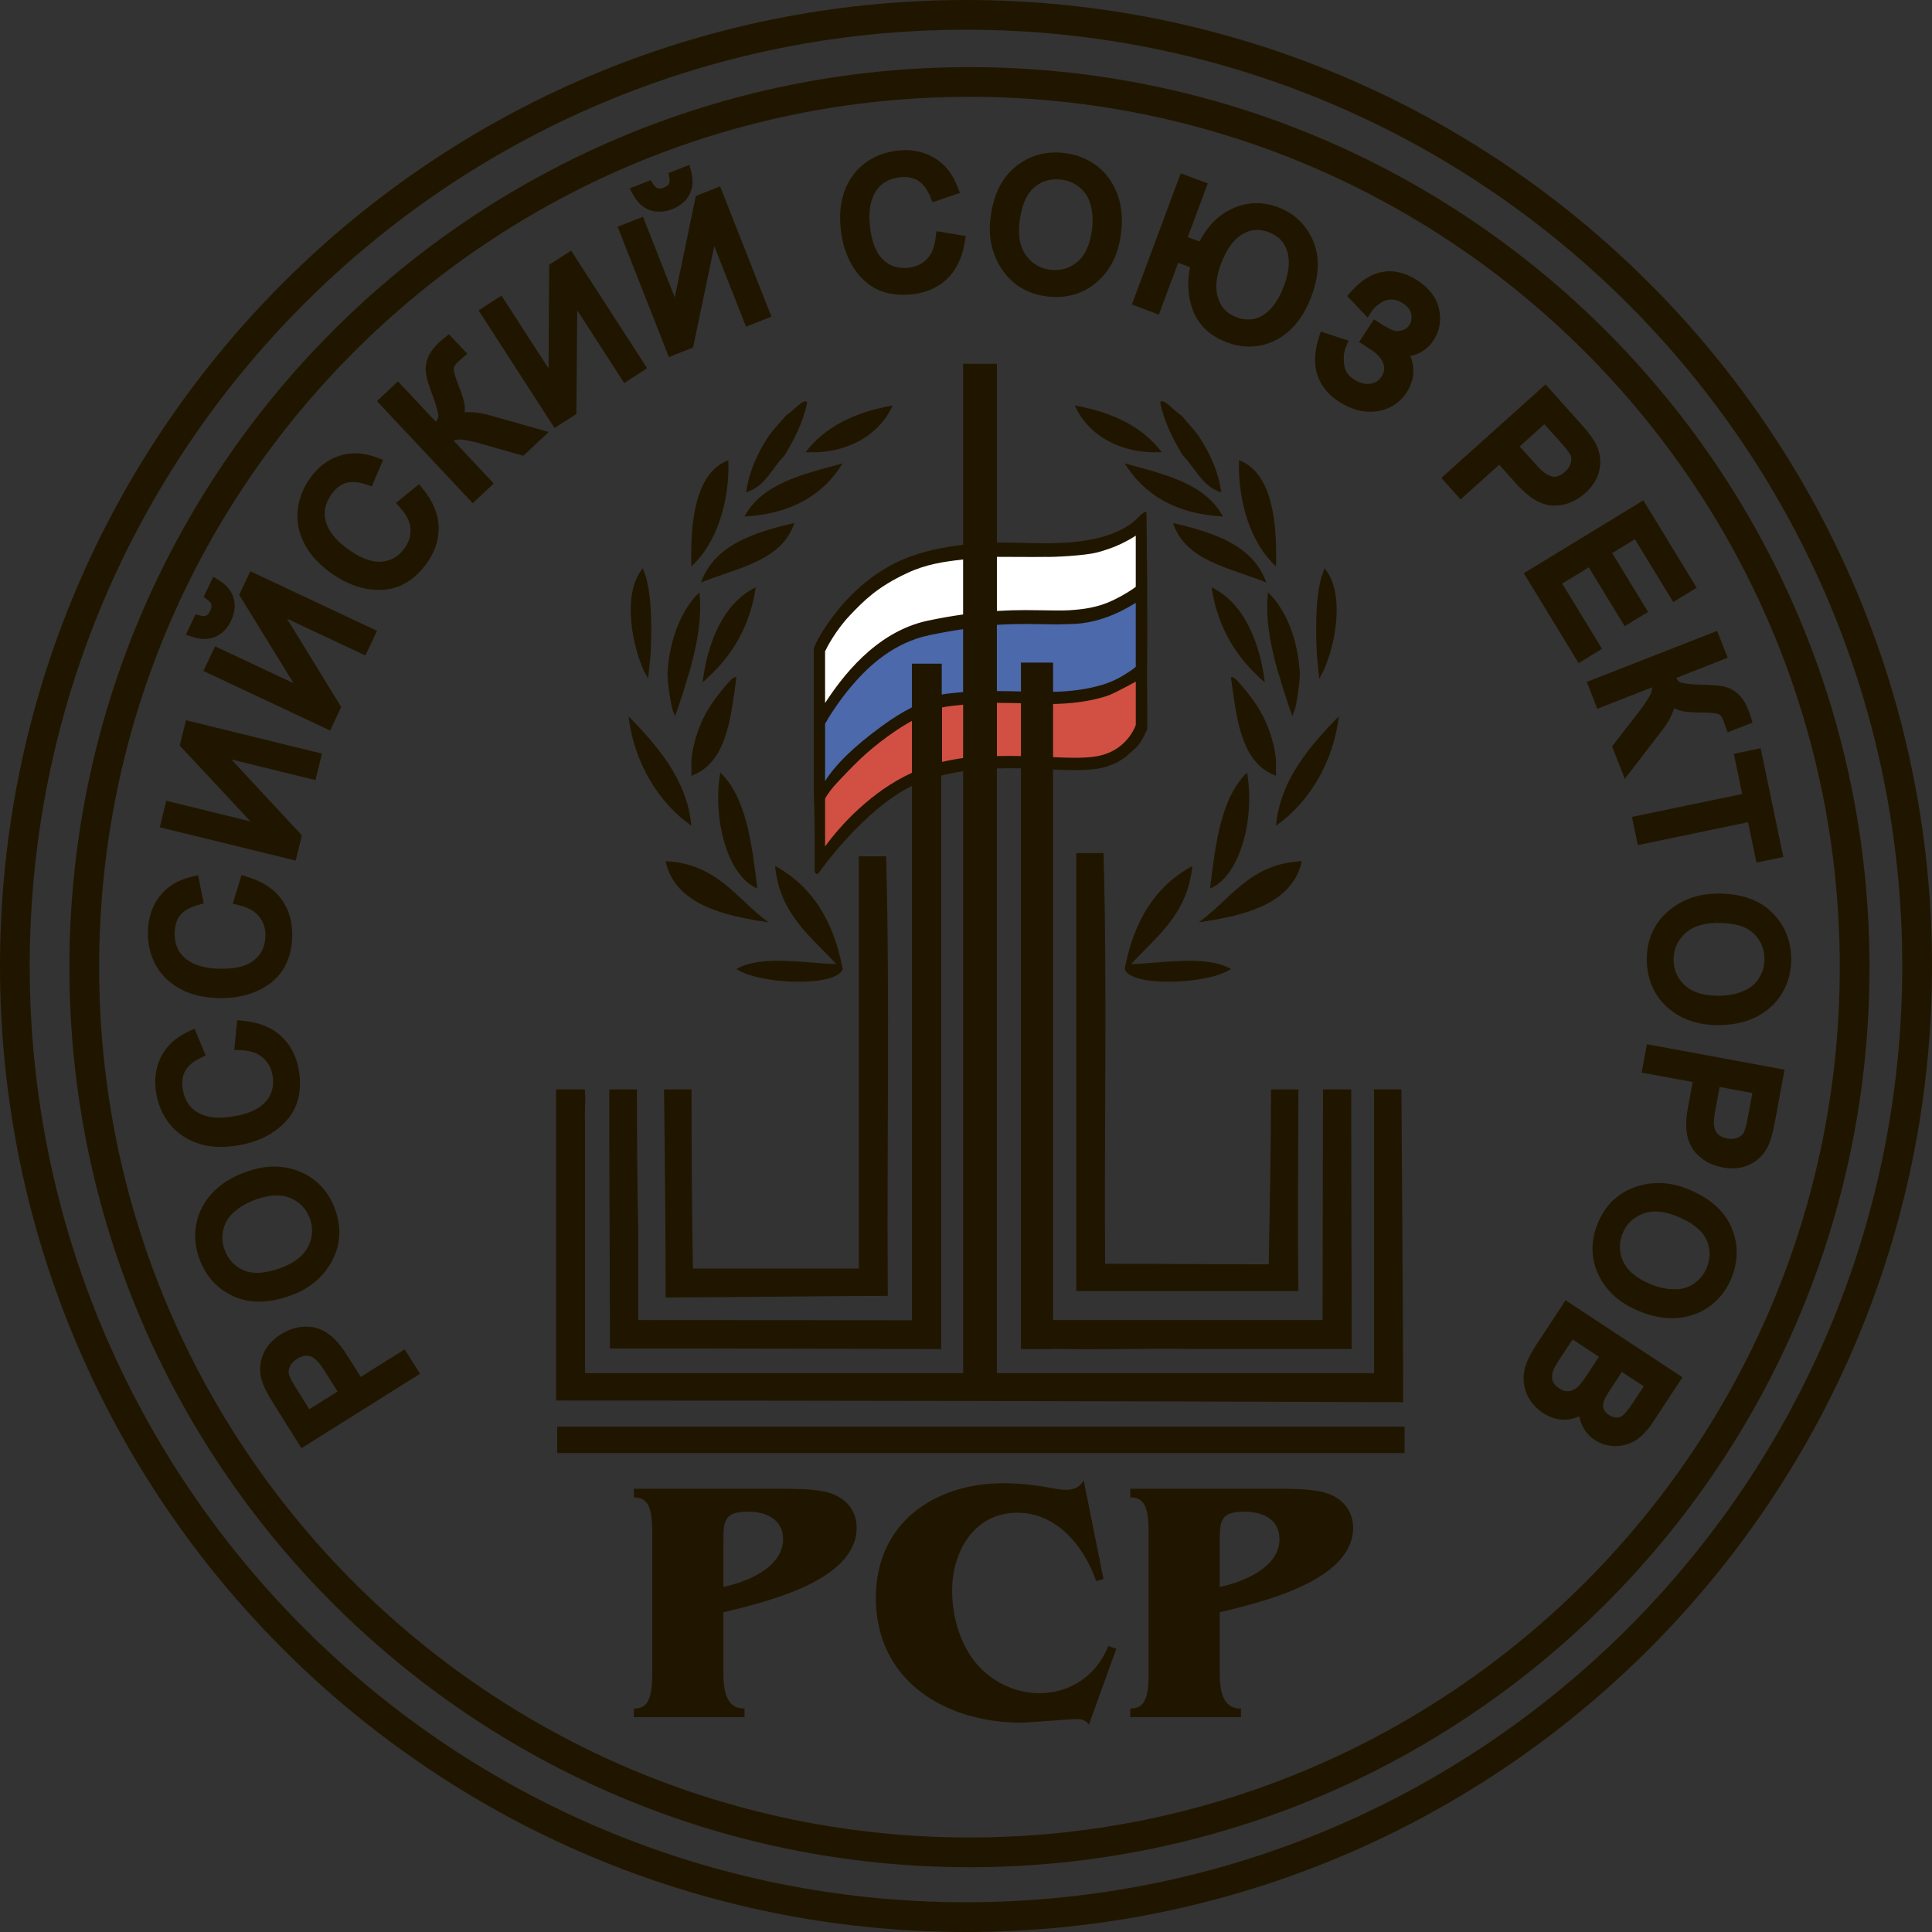 <?xml version="1.0" encoding="utf-8"?>
<!-- Generator: Adobe Illustrator 15.1.0, SVG Export Plug-In . SVG Version: 6.00 Build 0)  -->
<!DOCTYPE svg PUBLIC "-//W3C//DTD SVG 1.1//EN" "http://www.w3.org/Graphics/SVG/1.1/DTD/svg11.dtd">
<svg version="1.1" id="Слой_1" xmlns="http://www.w3.org/2000/svg" xmlns:xlink="http://www.w3.org/1999/xlink" x="0px" y="0px"
	 width="130px" height="130px" viewBox="0 0 130 130" enable-background="new 0 0 130 130" xml:space="preserve">
<rect x="0" y="0" width="130" height="130" fill="#333333" stroke="none"/>
<g>
	<path fill="#FFFFFF" d="M55.145,48.32c0,0,3.171-5.225,7.906-6.207c4.734-0.984,5.893-0.534,7.948-0.447
		c2.055,0.088,4.24-0.622,4.553-0.893c0.316-0.266,1.225-0.868,1.225-0.868l0.116-4.667c0,0-2.278,1.784-5.269,1.831
		c-2.993,0.045-6.7-0.133-8.618,0.446c-1.92,0.58-5.225,2.142-6.921,4.422c-1.698,2.276-0.939,3.303-0.939,3.303V48.32z"/>
	<path fill="#D25043" d="M55.197,53.261c0,0,2.528-2.782,4.61-4.355c2.077-1.573,4.017-1.796,5.531-1.938
		c1.521-0.141,5.762,0.029,6.578-0.057c0.813-0.084,2.893-0.508,3.65-1.041c0.759-0.534,1.182-0.843,1.182-0.843v3.739
		c0,0-0.533,2.529-3.034,2.529s-7.67-0.113-9.132,0.083c-1.462,0.198-4.299,1.544-5.227,2.248c-0.928,0.702-4.076,4.102-4.076,4.102
		L55.197,53.261z"/>
	<path fill="#4B69AB" d="M55.152,48.522c0,0,2.766-4.325,5.238-5.619c2.469-1.292,5.502-1.352,7.679-1.323
		c2.174,0.031,3.91,0.206,5.353-0.263c1.438-0.472,3.384-1.414,3.384-1.414v5.501c0,0-2.504,1.618-6.974,1.5
		c-4.474-0.119-6.499-0.263-9.942,2.09c-3.442,2.354-4.766,4.796-4.766,4.796L55.152,48.522z"/>
	<path fill="#201600" d="M115.912,60.834"/>
	<rect x="37.493" y="95.992" fill="#201600" width="57.017" height="1.783"/>
	<path fill="#201600" d="M106.645,106.489c-10.604,10.598-25.237,17.151-41.412,17.151c-16.173,0-30.808-6.554-41.407-17.151
		C13.225,95.888,6.671,81.252,6.671,65.078c0-16.176,6.554-30.811,17.155-41.407C34.425,13.07,49.06,6.516,65.233,6.516
		c16.175,0,30.809,6.554,41.412,17.155c10.596,10.597,17.149,25.231,17.149,41.407C123.794,81.252,117.241,95.888,106.645,106.489
		 M65.233,4.516c-33.449,0-60.564,27.114-60.564,60.563c0,33.447,27.115,60.563,60.564,60.563c33.445,0,60.562-27.115,60.562-60.563
		C125.794,31.63,98.678,4.516,65.233,4.516"/>
	<path fill="#201600" d="M109.545,109.549C98.14,120.951,82.401,127.997,65,127.997s-33.144-7.046-44.547-18.448
		C9.049,98.143,2,82.398,2,64.999c0-17.401,7.049-33.141,18.453-44.547C31.856,9.05,47.599,2.001,65,2.001s33.14,7.049,44.545,18.45
		c11.406,11.406,18.452,27.146,18.452,44.547C127.998,82.398,120.952,98.143,109.545,109.549 M65,0C29.1,0,0,29.102,0,64.999
		c0,35.9,29.1,64.996,65,65.001c35.896-0.006,65-29.102,65-65.001C130,29.102,100.896,0,65,0"/>
	<path fill="#201600" d="M85.525,73.303c-0.006,4.203-0.087,7.92-0.157,11.771c-3.502,0-7.071-0.041-11.006-0.041
		c-0.069-9.136,0.145-18.564-0.104-27.522v-0.11h-1.841v29.474h14.949c-0.066-4.489-0.006-9.034,0-13.57H85.525z"/>
	<path fill="#201600" d="M51.718,62.062c-2.144-1.542-3.417-3.948-6.933-4.118C45.419,60.923,48.881,61.646,51.718,62.062"/>
	<path fill="#201600" d="M50.961,59.787c-0.371-3.063-0.747-6.117-2.492-7.803C47.929,55.038,48.925,58.95,50.961,59.787"/>
	<path fill="#201600" d="M46.518,55.56c-0.282-3.148-2.359-5.444-4.227-7.368C42.646,51.267,44.289,54,46.518,55.56"/>
	<path fill="#201600" d="M49.552,45.59c-0.13-0.188-0.647,0.457-0.708,0.531c-0.724,0.84-1.354,1.714-1.761,2.758
		c-0.282,0.727-0.495,1.494-0.56,2.27c-0.006,0.101,0.011,1.048-0.003,1.054C48.873,51.339,49.164,48.416,49.552,45.59"/>
	<path fill="#201600" d="M45.341,42.847c-0.229,0.757-0.365,1.539-0.418,2.328c-0.054,0.712,0.271,2.443,0.336,2.594
		c0.059,0.139,0.114,0.273,0.165,0.413c0.039-0.048,0.616-1.779,0.777-2.373c0.071-0.26,0.167-0.509,0.238-0.77
		c0.385-1.423,0.699-2.87,0.673-4.353c-0.007-0.278-0.024-0.557-0.051-0.835l-0.271,0.278c-0.091,0.107-0.177,0.211-0.263,0.321
		c-0.175,0.228-0.329,0.468-0.471,0.714C45.751,41.692,45.516,42.264,45.341,42.847"/>
	<path fill="#201600" d="M47.276,45.917c1.779-1.545,3.145-3.501,3.578-6.395C48.646,40.569,47.582,43.329,47.276,45.917"/>
	<path fill="#201600" d="M43.386,45.26l0.104,0.168c0.035,0.05,0.057,0.2,0.125,0.214c-0.008,0,0.145-1.349,0.151-1.476
		c0.019-0.291,0.03-0.582,0.039-0.872c0.023-0.738,0.026-1.479-0.015-2.217c-0.027-0.52-0.078-1.035-0.167-1.547
		c-0.045-0.237-0.093-0.475-0.158-0.707c-0.018-0.068-0.222-0.572-0.198-0.601c-0.732,0.877-0.869,2.11-0.818,3.21
		c0.057,1.169,0.326,2.348,0.755,3.435C43.261,45.008,43.318,45.136,43.386,45.26"/>
	<path fill="#201600" d="M53.454,35.189c-2.778,0.655-5.377,1.484-6.288,4.01C49.6,38.201,52.603,37.771,53.454,35.189"/>
	<path fill="#201600" d="M46.518,38.116c1.651-1.494,2.588-4.276,2.492-7.15C46.728,31.825,46.444,35.257,46.518,38.116"/>
	<path fill="#201600" d="M56.702,31.18c-2.673,0.72-5.431,1.357-6.608,3.578C53.308,34.578,55.401,33.272,56.702,31.18"/>
	<path fill="#201600" d="M50.203,33.131c1.307-0.388,1.74-1.65,2.6-2.492c0.628-1.069,1.227-2.167,1.515-3.575
		c-0.24-0.32-0.984,0.653-1.405,0.869c-0.404,0.466-0.824,0.913-1.194,1.408C51.027,30.417,50.429,31.588,50.203,33.131"/>
	<path fill="#201600" d="M60.062,27.281c-2.543,0.456-4.56,1.435-5.852,3.144C56.925,30.574,59.167,29.31,60.062,27.281"/>
	<path fill="#201600" d="M59.628,57.618h-1.841v27.738h-11.16c-0.072-3.978-0.096-8.192-0.096-12.054H44.68
		c0.06,4.646,0.107,9.495,0.107,14.005c2.128,0,12.279-0.11,14.952-0.11C59.665,77.375,59.88,67.263,59.628,57.618"/>
	<path fill="#201600" d="M52.153,58.27c0.314,3.26,2.413,4.736,4.118,6.606c-2.149-0.083-5.102-0.625-6.717,0.327
		c1.494,1.035,6.741,1.253,7.15,0C56.101,61.975,54.637,59.611,52.153,58.27"/>
	<path fill="#201600" d="M80.661,62.062c2.837-0.415,6.3-1.139,6.937-4.118C84.08,58.113,82.806,60.52,80.661,62.062"/>
	<path fill="#201600" d="M83.912,51.985c-1.745,1.683-2.121,4.739-2.492,7.802C83.458,58.953,84.454,55.038,83.912,51.985"/>
	<path fill="#201600" d="M85.86,55.56c2.235-1.561,3.871-4.293,4.229-7.368C88.222,50.116,86.144,52.412,85.86,55.56"/>
	<path fill="#201600" d="M85.86,52.202c-0.011-0.006,0.006-0.953,0-1.05c-0.066-0.78-0.277-1.547-0.562-2.273
		c-0.405-1.044-1.036-1.918-1.76-2.758c-0.063-0.074-0.579-0.724-0.709-0.531C83.217,48.416,83.509,51.339,85.86,52.202"/>
	<path fill="#201600" d="M86.178,45.809c0.162,0.592,0.741,2.323,0.779,2.371c0.049-0.136,0.107-0.272,0.165-0.41
		c0.063-0.151,0.388-1.882,0.336-2.597c-0.059-0.785-0.191-1.57-0.417-2.326c-0.18-0.584-0.411-1.153-0.718-1.683
		c-0.14-0.246-0.296-0.486-0.47-0.712c-0.086-0.11-0.173-0.217-0.263-0.32l-0.27-0.282c-0.029,0.279-0.046,0.557-0.052,0.839
		c-0.026,1.479,0.289,2.928,0.671,4.348C86.013,45.298,86.109,45.55,86.178,45.809"/>
	<path fill="#201600" d="M85.102,45.917c-0.302-2.588-1.366-5.348-3.578-6.395C81.958,42.416,83.325,44.372,85.102,45.917"/>
	<path fill="#201600" d="M88.915,38.822c-0.062,0.235-0.116,0.469-0.156,0.707c-0.09,0.512-0.143,1.029-0.165,1.547
		c-0.044,0.738-0.041,1.479-0.018,2.217c0.012,0.291,0.023,0.581,0.04,0.872c0.006,0.127,0.159,1.476,0.151,1.479
		c0.069-0.017,0.086-0.164,0.124-0.215l0.102-0.169c0.069-0.125,0.127-0.255,0.18-0.39c0.434-1.09,0.706-2.267,0.758-3.435
		c0.056-1.1-0.087-2.336-0.816-3.21C89.137,38.253,88.931,38.755,88.915,38.822"/>
	<path fill="#201600" d="M85.211,39.198c-0.908-2.524-3.508-3.352-6.284-4.009C79.778,37.77,82.78,38.2,85.211,39.198"/>
	<path fill="#201600" d="M83.371,30.964c-0.099,2.875,0.846,5.656,2.489,7.15C85.935,35.257,85.652,31.827,83.371,30.964"/>
	<path fill="#201600" d="M82.288,34.757c-1.178-2.22-3.937-2.854-6.611-3.577C76.979,33.274,79.069,34.575,82.288,34.757"/>
	<path fill="#201600" d="M82.178,33.131c-0.226-1.543-0.822-2.713-1.518-3.791c-0.37-0.495-0.787-0.942-1.192-1.408
		c-0.423-0.216-1.164-1.188-1.406-0.869c0.289,1.409,0.892,2.506,1.517,3.575C80.435,31.48,80.875,32.743,82.178,33.131"/>
	<path fill="#201600" d="M72.318,27.282c0.897,2.031,3.139,3.293,5.851,3.142C76.88,28.717,74.863,27.735,72.318,27.282"/>
	<path fill="#201600" d="M82.83,65.203c-1.615-0.951-4.571-0.408-6.719-0.326c1.702-1.87,3.804-3.349,4.119-6.607
		c-2.487,1.343-3.951,3.706-4.554,6.933C76.087,66.458,81.333,66.235,82.83,65.203"/>
	<path fill="#201600" d="M64.805,51.006c-0.471,0.065-0.945,0.152-1.417,0.262v-3.665c0.359-0.083,1.074-0.15,1.42-0.187
		L64.805,51.006z M61.361,44.655v2.942c-0.623,0.314-1.284,0.721-2.005,1.248c-1.926,1.403-3.148,2.619-3.838,3.713v-3.857
		c0.255-0.468,0.945-1.559,1.785-2.543c1.208-1.415,2.857-2.917,5.247-3.422c0.818-0.171,1.562-0.301,2.255-0.399v4.232
		c-0.346,0.037-1.076,0.087-1.438,0.164v-2.077H61.361z M61.361,52c-2.729,1.243-4.823,3.546-5.843,4.957v-3.229
		c0.201-0.326,0.41-0.646,0.877-1.135c0.934-0.981,1.779-1.912,3.354-3.056c0.581-0.418,1.112-0.757,1.613-1.032V52z M55.518,43.824
		c0.11-0.243,0.715-1.408,1.654-2.401c0.945-0.993,1.831-1.909,3.865-2.86c1.301-0.608,2.472-0.769,3.768-0.917v3.7
		c-0.735,0.102-1.523,0.237-2.394,0.421c-3.538,0.764-5.798,3.867-6.893,5.536V43.824z M67.079,47.295h0.021
		c0.454,0,1.138,0.012,1.592,0.025l0.006,0.041v3.513c-0.217-0.003-0.654-0.011-0.88-0.011c-0.24,0-0.486,0.005-0.738,0.011V47.295z
		 M67.079,42.045c0.706-0.045,1.337-0.06,1.904-0.06c0.813,0,1.518,0.028,2.16,0.028c0.289,0,0.562-0.022,0.828-0.022
		c2.28,0,4.107-1.227,4.452-1.431v4.302l-0.066,0.062c-0.096,0.085-0.212,0.162-0.327,0.237c-0.313,0.201-0.881,0.623-1.882,0.925
		c-1.077,0.32-2.171,0.441-3.289,0.465v-1.966h-2.162v1.94c-0.454-0.012-1.138-0.025-1.598-0.025h-0.021V42.045z M67.079,37.469
		c1.091-0.003,2.2,0.019,3.266,0.003c0.434,0.024,2.64-0.083,3.421-0.288c0.359-0.071,1.317-0.405,1.482-0.51l0.066-0.023
		c0.479-0.22,0.843-0.433,1.109-0.608v3.442c-0.249,0.201-0.846,0.575-1.494,0.889c-1.042,0.507-2.047,0.631-2.993,0.688
		c-0.249,0.013-0.51,0.016-0.793,0.016c-0.626,0-1.332-0.027-2.16-0.027c-0.567,0-1.198,0.017-1.904,0.059V37.469z M76.423,48.786
		c-0.041,0.125-0.194,0.5-0.539,0.919c-0.428,0.514-1.117,1.058-2.283,1.213c-0.383,0.051-0.813,0.071-1.3,0.071
		c-0.44,0-0.933-0.02-1.442-0.042v-3.577c1.152-0.022,2.322-0.146,3.477-0.492c0.554-0.167,1.104-0.502,1.624-0.76
		c0.157-0.079,0.308-0.175,0.464-0.251V48.786z M94.301,73.303h-1.847v19.094H67.079V51.707c0.249-0.006,0.498-0.015,0.738-0.015
		c0.223,0,0.663,0.006,0.88,0.009v39.077h2.162v-0.015c3.086,0.076,6.366-0.046,9.467,0.009h10.63c0-1.96-0.035-10.72-0.035-17.47
		h-1.899c-0.017,4.324-0.028,14.653-0.028,15.521c-5.628,0.006-12.13-0.006-18.134,0V51.784c0.504,0.02,0.99,0.036,1.442,0.036
		c0.503,0,0.961-0.019,1.383-0.072c0.906-0.119,1.581-0.45,2.085-0.841c0.868-0.777,0.897-0.712,1.43-1.841
		c0-1.267-0.006-2.535-0.021-3.804c0.062-3.581-0.031-10.336-0.031-10.724c0-0.39-0.715,0.467-0.955,0.637
		c-0.235,0.169-0.608,0.415-1.152,0.648c-2.328,1.003-5.61,0.681-7.301,0.681c-0.215,0-0.435,0.002-0.66,0.008V24.477h-2.274V36.66
		c-1.364,0.15-2.759,0.441-4.025,0.973c-4.017,1.711-5.881,5.655-5.898,5.68l-0.013,0.05c-0.038,0.08-0.077,0.157-0.114,0.236v5.028
		l-0.01,0.017l0.01,0.003v4.693c0.071,1.847,0.062,2.884,0.062,5.3c0.012-0.009,0.097,0.413,0.371-0.039
		c0,0,2.889-4.082,6.112-5.688l0.003-0.003l0.06-0.026v35.952c-6.01,0-12.27-0.012-18.418-0.012v-6.178
		c-0.071-3.074-0.088-6.446-0.088-9.344h-1.861v2.408c0,4.985,0.043,10.039,0.043,15.024c6.677,0,22.296,0.043,22.296,0.043V52.188
		c0.485-0.125,0.977-0.223,1.472-0.291v40.5H39.369V75.497c-0.051-0.687,0.065-1.54-0.022-2.194h-1.929v20.936
		c19.054,0,38.03,0.04,56.994,0.112C94.412,86.815,94.301,75.552,94.301,73.303"/>
	<path fill="#201600" d="M48.676,106.784v-3.104c0-1.354,0.068-1.963,1.654-1.963c1.191,0,2.359,0.492,2.359,1.848
		C52.69,105.476,50.262,106.437,48.676,106.784 M55.82,100.456c-0.862-0.281-2.427-0.281-3.385-0.281H42.65v0.585
		c0.954-0.025,1.236,0.698,1.236,2.336v9.527c0,1.636-0.283,2.359-1.236,2.336v0.585h7.448v-0.585
		c-0.957,0.023-1.422-0.7-1.422-2.336v-4.131c2.731-0.681,8.968-2.084,8.968-5.7C57.644,101.626,56.896,100.783,55.82,100.456"/>
	<path fill="#201600" d="M69.93,113.932c-1.774,0-3.457-0.912-4.481-2.313c-0.935-1.285-1.382-3.011-1.382-4.576
		c0-2.638,1.474-5.254,4.393-5.254c2.66,0,4.484,2.264,5.301,4.597l0.491-0.139l-1.331-6.633c-0.258,0.443-0.631,0.632-1.17,0.632
		c-0.277,0-0.585-0.044-0.862-0.093c-1.12-0.212-2.24-0.351-3.364-0.351c-4.693,0-8.591,2.71-8.591,7.706
		c0,5.65,4.74,8.433,9.877,8.409l3.34-0.234c0.467-0.022,0.84-0.046,1.118,0.374l1.847-5.115l-0.539-0.186
		C73.806,112.716,72.032,113.932,69.93,113.932"/>
	<path fill="#201600" d="M82.074,106.784v-3.104c0-1.354,0.072-1.963,1.662-1.963c1.192,0,2.356,0.492,2.356,1.848
		C86.092,105.476,83.666,106.437,82.074,106.784 M89.224,100.456c-0.862-0.281-2.429-0.281-3.387-0.281h-9.785v0.585
		c0.955-0.025,1.236,0.698,1.236,2.336v9.527c0,1.636-0.281,2.359-1.236,2.336v0.585H83.5v-0.585
		c-0.958,0.023-1.427-0.7-1.427-2.336v-4.131c2.735-0.681,8.974-2.084,8.974-5.7C91.047,101.626,90.298,100.783,89.224,100.456"/>
	<path fill="#201600" d="M20.812,94.822l-0.919-1.47c-0.295-0.461-0.447-0.813-0.464-0.933l-0.009-0.107
		c0-0.109,0.029-0.234,0.097-0.388c0.087-0.177,0.226-0.333,0.463-0.483c0.252-0.162,0.462-0.22,0.646-0.22
		c0.084,0,0.161,0.012,0.243,0.034c0.246,0.078,0.572,0.354,0.908,0.895l0.934,1.482L20.812,94.822z M27.23,90.793l-2.958,1.855
		l-0.922-1.465c-0.64-1.019-1.343-1.676-2.181-1.858c-0.193-0.043-0.388-0.061-0.583-0.061c-0.582,0-1.156,0.186-1.699,0.526
		c-0.551,0.348-0.967,0.8-1.188,1.35c-0.13,0.313-0.195,0.646-0.195,0.979c0,0.237,0.032,0.475,0.094,0.706
		c0.119,0.435,0.379,0.946,0.789,1.595l1.897,3.028l7.983-5.011l-0.226-0.354L27.23,90.793z"/>
	<path fill="#201600" d="M18.97,85.287c-0.648,0.243-1.208,0.359-1.681,0.359c-0.323,0-0.605-0.053-0.851-0.151
		c-0.64-0.266-1.052-0.697-1.318-1.384c-0.107-0.28-0.153-0.553-0.153-0.827c0-0.146,0.011-0.29,0.038-0.438
		c0.087-0.435,0.263-0.79,0.548-1.097c0.394-0.417,0.908-0.747,1.547-0.99c0.572-0.221,1.083-0.321,1.524-0.321
		c0.332,0,0.628,0.058,0.897,0.168c0.65,0.274,1.061,0.7,1.32,1.363C20.95,82.253,21,82.534,21,82.812
		c0,0.342-0.077,0.681-0.249,1.034C20.455,84.45,19.895,84.934,18.97,85.287 M22.284,84.948c0.365-0.64,0.555-1.323,0.552-2.023
		c0-0.526-0.107-1.065-0.306-1.601c-0.466-1.242-1.34-2.134-2.54-2.56c-0.486-0.179-1.002-0.269-1.527-0.269
		c-0.657,0-1.337,0.139-2.039,0.405c-0.914,0.347-1.66,0.827-2.218,1.459c-0.545,0.619-0.892,1.328-1.016,2.102
		c-0.042,0.231-0.056,0.466-0.056,0.697c0,0.536,0.101,1.068,0.302,1.598c0.43,1.158,1.233,2.019,2.339,2.496
		c0.512,0.226,1.066,0.333,1.653,0.333h0.013c0.696,0,1.434-0.151,2.21-0.446C20.816,86.705,21.712,85.965,22.284,84.948"/>
	<path fill="#201600" d="M14.866,77.176c0.339-0.003,0.688-0.035,1.052-0.087c0.999-0.156,1.855-0.475,2.559-0.976
		c0.693-0.489,1.191-1.08,1.455-1.76c0.172-0.449,0.255-0.93,0.255-1.439c0-0.263-0.018-0.535-0.065-0.816
		c-0.142-0.943-0.535-1.748-1.171-2.35c-0.646-0.614-1.522-0.959-2.578-1.06l-0.413-0.041l-0.198,1.997l0.438,0.021
		c0.688,0.032,1.165,0.215,1.502,0.516c0.35,0.315,0.557,0.7,0.64,1.216c0.022,0.139,0.033,0.274,0.033,0.402
		c-0.002,0.521-0.163,0.94-0.503,1.334c-0.413,0.476-1.148,0.831-2.256,1.002c-0.306,0.044-0.589,0.069-0.847,0.069
		c-0.356,0-0.664-0.043-0.932-0.121c-0.473-0.147-0.814-0.368-1.058-0.663c-0.246-0.304-0.411-0.687-0.489-1.182
		c-0.018-0.127-0.029-0.248-0.029-0.364c0.012-0.732,0.343-1.236,1.222-1.685l0.354-0.174l-0.744-1.795l-0.391,0.18
		c-0.839,0.385-1.479,0.949-1.85,1.679c-0.272,0.527-0.405,1.105-0.405,1.714c0,0.229,0.021,0.463,0.055,0.703
		c0.122,0.791,0.418,1.503,0.887,2.102c0.473,0.605,1.108,1.051,1.876,1.317C13.754,77.089,14.292,77.176,14.866,77.176"/>
	<path fill="#201600" d="M11.996,66.471c0.712,0.42,1.575,0.643,2.57,0.685c0.113,0.003,0.222,0.006,0.334,0.006
		c0.872,0,1.666-0.149,2.365-0.46c0.774-0.347,1.379-0.827,1.77-1.446c0.388-0.608,0.594-1.343,0.625-2.173
		c0.003-0.077,0.003-0.149,0.003-0.223c0.003-0.866-0.229-1.654-0.693-2.312c-0.513-0.729-1.307-1.239-2.325-1.544l-0.396-0.119
		l-0.585,1.92l0.427,0.107c0.667,0.165,1.103,0.436,1.374,0.796c0.263,0.351,0.394,0.735,0.394,1.207v0.11
		c-0.039,0.721-0.291,1.211-0.803,1.615c-0.447,0.344-1.132,0.545-2.09,0.545c-0.104,0-0.21,0-0.317-0.005
		c-0.735-0.031-1.31-0.172-1.731-0.398c-0.441-0.237-0.729-0.521-0.91-0.857c-0.165-0.314-0.255-0.676-0.255-1.114l0.003-0.139
		c0.065-0.957,0.483-1.459,1.575-1.779l0.376-0.1l-0.379-1.906l-0.421,0.1c-0.896,0.214-1.631,0.641-2.141,1.29
		c-0.506,0.636-0.776,1.417-0.809,2.3c-0.006,0.072-0.006,0.146-0.006,0.217c0,0.721,0.153,1.4,0.462,2.017
		C10.757,65.495,11.297,66.058,11.996,66.471"/>
	<polygon fill="#201600" points="19.899,57.908 20.314,56.21 15.571,51.105 21.228,52.493 21.666,50.708 12.514,48.462 
		12.094,50.168 16.852,55.271 11.187,53.879 10.751,55.664 11.151,55.766 	"/>
	<path fill="#201600" d="M13.754,42.996h0.009c0.261,0,0.52-0.052,0.753-0.156c0.46-0.21,0.811-0.59,1.038-1.08
		c0.152-0.326,0.237-0.657,0.237-0.987c0-0.168-0.02-0.337-0.065-0.498c-0.133-0.507-0.489-0.921-0.981-1.223l-0.396-0.249
		l-0.647,1.366l0.276,0.204c0.175,0.133,0.233,0.237,0.246,0.311l0.009,0.071c0.003,0.081-0.025,0.206-0.102,0.365
		c-0.15,0.279-0.227,0.314-0.436,0.33c-0.063,0-0.13-0.007-0.21-0.028l-0.333-0.08l-0.646,1.37l0.45,0.147
		C13.228,42.947,13.494,42.996,13.754,42.996"/>
	<polygon fill="#201600" points="14.47,43.487 13.687,45.15 14.063,45.327 22.215,49.157 22.96,47.575 19.317,41.634 24.587,44.109 
		25.37,42.446 16.842,38.438 16.094,40.028 19.75,45.968 	"/>
	<path fill="#201600" d="M28.197,32.578l-1.559,1.262l0.292,0.329c0.46,0.508,0.667,0.981,0.689,1.428l0.003,0.104
		c0,0.43-0.13,0.818-0.416,1.208c-0.433,0.574-0.922,0.841-1.57,0.886l-0.116,0.003c-0.602,0.003-1.334-0.275-2.177-0.903
		c-0.592-0.437-0.99-0.878-1.211-1.303c-0.195-0.371-0.285-0.71-0.285-1.033l0.009-0.185c0.045-0.389,0.2-0.777,0.498-1.18
		c0.407-0.534,0.831-0.754,1.403-0.76c0.263,0,0.56,0.054,0.896,0.17l0.368,0.127l0.758-1.787l-0.407-0.154
		C24.868,30.601,24.37,30.5,23.89,30.5c-0.346,0-0.688,0.053-1.013,0.156c-0.774,0.24-1.438,0.741-1.963,1.447
		c-0.478,0.646-0.774,1.354-0.869,2.107c-0.023,0.166-0.036,0.331-0.036,0.501c0,0.596,0.141,1.188,0.413,1.761
		c0.353,0.747,0.942,1.417,1.743,2.009c0.809,0.602,1.643,0.984,2.494,1.136c0.289,0.052,0.574,0.077,0.85,0.077h0.013
		c0.504,0,0.977-0.093,1.41-0.276c0.661-0.29,1.243-0.782,1.738-1.452c0.558-0.75,0.85-1.565,0.847-2.416v-0.068
		C29.5,34.59,29.13,33.722,28.458,32.9L28.197,32.578z"/>
	<path fill="#201600" d="M31.566,27.728c-0.104,0-0.204,0.003-0.302,0.015c0.009-0.077,0.014-0.155,0.014-0.232l0.003-0.045
		l-0.003-0.011c-0.011-0.399-0.165-0.883-0.444-1.576c-0.215-0.543-0.313-0.937-0.305-1.058v-0.019
		c0.016-0.114,0.075-0.243,0.246-0.408l0.178-0.161l0.169-0.147l0.317-0.285l-1.23-1.313l-0.3,0.24
		c-0.118,0.094-0.234,0.19-0.34,0.29c-0.367,0.35-0.639,0.695-0.783,1.068c-0.094,0.246-0.145,0.503-0.145,0.761
		c0,0.107,0.012,0.214,0.026,0.317c0.056,0.348,0.201,0.806,0.433,1.423c0.276,0.727,0.397,1.25,0.392,1.423v0.022
		c0.003,0.062-0.039,0.182-0.163,0.349l-2.552-2.721l-1.414,1.329l0.284,0.303l6.163,6.571l1.414-1.331l-2.706-2.886
		c0.076-0.031,0.172-0.051,0.285-0.063l0.103-0.01c0.265-0.003,0.771,0.089,1.465,0.288l2.84,0.809l1.71-1.604l-3.922-1.109
		C32.471,27.805,31.997,27.728,31.566,27.728"/>
	<polygon fill="#201600" points="37.314,28.803 38.784,27.854 38.841,20.882 42,25.777 43.545,24.777 38.431,16.865 36.955,17.814 
		36.91,24.79 33.742,19.889 32.204,20.886 32.429,21.238 	"/>
	<path fill="#201600" d="M43.745,14.147c0.201,0.068,0.413,0.1,0.625,0.1c0.288,0,0.579-0.059,0.865-0.172
		c0.504-0.196,0.911-0.524,1.148-0.966c0.145-0.273,0.219-0.574,0.216-0.893c0-0.218-0.029-0.441-0.088-0.668l-0.119-0.455
		l-1.411,0.554l0.059,0.339c0.012,0.065,0.018,0.125,0.018,0.181c-0.003,0.105-0.021,0.165-0.046,0.212
		c-0.039,0.068-0.146,0.167-0.371,0.255c-0.11,0.039-0.2,0.057-0.265,0.057c-0.147-0.009-0.246-0.045-0.411-0.282l-0.187-0.287
		l-1.405,0.554l0.219,0.414C42.865,13.598,43.25,13.98,43.745,14.147"/>
	<polygon fill="#201600" points="45.008,24.027 46.635,23.386 48.061,16.563 50.199,21.98 51.91,21.309 48.456,12.54 46.819,13.183 
		45.402,20.013 43.266,14.585 41.555,15.258 41.709,15.646 	"/>
	<path fill="#201600" d="M57.371,17.916c0.441,0.719,0.999,1.256,1.666,1.564c0.515,0.24,1.1,0.359,1.731,0.359
		c0.164-0.003,0.334-0.008,0.504-0.024c0.955-0.083,1.782-0.423,2.421-1.019c0.656-0.605,1.055-1.459,1.222-2.505l0.068-0.411
		l-1.977-0.324l-0.051,0.436c-0.077,0.683-0.289,1.151-0.609,1.465c-0.338,0.333-0.735,0.513-1.255,0.563
		c-0.085,0.006-0.169,0.012-0.249,0.012c-0.592-0.006-1.05-0.192-1.458-0.595c-0.443-0.439-0.751-1.193-0.852-2.313
		c-0.017-0.193-0.027-0.374-0.027-0.542c0-0.489,0.068-0.896,0.192-1.23c0.175-0.466,0.418-0.792,0.729-1.012
		c0.317-0.227,0.712-0.371,1.21-0.415c0.077-0.006,0.147-0.012,0.221-0.012c0.819,0.019,1.329,0.376,1.747,1.337l0.147,0.359
		l1.844-0.625l-0.158-0.404c-0.329-0.859-0.85-1.53-1.559-1.952c-0.58-0.351-1.245-0.526-1.957-0.526
		c-0.148,0.003-0.287,0.012-0.432,0.023c-0.794,0.072-1.524,0.321-2.149,0.751c-0.638,0.433-1.12,1.04-1.441,1.786
		c-0.249,0.588-0.371,1.252-0.371,1.984c0,0.213,0.01,0.43,0.033,0.654C56.653,16.306,56.917,17.181,57.371,17.916"/>
	<path fill="#201600" d="M68.567,15.528c0-0.178,0.011-0.362,0.031-0.558c0.136-1.162,0.483-1.92,0.973-2.342
		c0.443-0.382,0.924-0.557,1.509-0.56c0.101,0,0.214,0.006,0.327,0.02c0.448,0.051,0.83,0.206,1.178,0.475
		c0.348,0.275,0.579,0.593,0.724,0.987c0.139,0.391,0.209,0.815,0.209,1.275c0,0.181-0.015,0.366-0.032,0.557
		c-0.13,1.076-0.466,1.791-0.976,2.223c-0.46,0.385-0.94,0.563-1.511,0.566c-0.099,0-0.2-0.003-0.308-0.019
		c-0.688-0.083-1.198-0.374-1.627-0.937C68.74,16.781,68.567,16.24,68.567,15.528 M70.495,19.951
		c0.196,0.02,0.388,0.032,0.585,0.032h0.017c1.074,0,2.05-0.382,2.837-1.118c0.857-0.794,1.361-1.897,1.506-3.233
		c0.034-0.268,0.049-0.525,0.049-0.78c0-0.67-0.106-1.29-0.327-1.855c-0.301-0.771-0.775-1.405-1.403-1.873
		c-0.626-0.46-1.353-0.738-2.151-0.828c-0.194-0.026-0.388-0.038-0.57-0.038c-1.01-0.004-1.939,0.329-2.721,0.974
		c-0.959,0.78-1.507,1.974-1.675,3.498c-0.03,0.226-0.042,0.45-0.042,0.67c-0.003,0.973,0.264,1.879,0.786,2.676
		C68.085,19.159,69.166,19.805,70.495,19.951"/>
	<path fill="#201600" d="M81.842,19.288c0-0.449,0.102-0.964,0.321-1.542c0.373-1.003,0.859-1.643,1.421-1.974
		c0.342-0.206,0.672-0.294,1.02-0.297c0.237,0,0.492,0.048,0.764,0.147c0.657,0.255,1.031,0.642,1.236,1.261
		c0.078,0.236,0.116,0.492,0.116,0.776c0,0.458-0.107,0.99-0.33,1.586c-0.377,1.004-0.86,1.643-1.41,1.968
		c-0.333,0.196-0.648,0.284-0.996,0.284c-0.242,0-0.503-0.046-0.781-0.151c-0.637-0.243-1.013-0.628-1.228-1.258
		C81.888,19.844,81.848,19.581,81.842,19.288 M79.278,17.685l0.799,0.298c-0.081,0.395-0.122,0.786-0.122,1.165
		c0,0.594,0.102,1.166,0.307,1.708c0.377,1.023,1.179,1.771,2.293,2.179c0.504,0.187,1.008,0.285,1.503,0.285h0.009
		c0.637,0.003,1.256-0.155,1.835-0.463c1.06-0.557,1.838-1.564,2.348-2.934c0.28-0.747,0.42-1.453,0.42-2.119
		c0-0.579-0.104-1.125-0.324-1.628c-0.464-1.064-1.274-1.835-2.351-2.235c-0.483-0.181-0.967-0.273-1.447-0.27
		c-0.579-0.004-1.149,0.133-1.697,0.397c-0.905,0.433-1.621,1.177-2.139,2.181l-0.79-0.295l1.349-3.614l-1.818-0.676l-0.15,0.388
		l-3.144,8.437l1.818,0.682L79.278,17.685z"/>
	<path fill="#201600" d="M95.402,18.884c-0.62-0.408-1.263-0.631-1.899-0.631c-0.955,0-1.835,0.503-2.608,1.385l-0.246,0.287
		l1.378,1.442l0.29-0.443c0.084-0.133,0.261-0.314,0.538-0.513c0.24-0.172,0.475-0.249,0.741-0.254l0.032-0.003
		c0.246,0.003,0.492,0.08,0.767,0.254c0.362,0.243,0.516,0.475,0.564,0.729c0.012,0.08,0.021,0.157,0.021,0.226
		c-0.003,0.198-0.046,0.352-0.142,0.501c-0.134,0.198-0.281,0.302-0.504,0.367c-0.119,0.032-0.226,0.049-0.321,0.049
		c-0.104-0.003-0.191-0.017-0.272-0.049c-0.202-0.075-0.523-0.249-0.938-0.52l-0.354-0.227l-0.996,1.528l0.797,0.517
		c0.46,0.303,0.718,0.617,0.83,0.937c0.038,0.113,0.056,0.222,0.056,0.323c0,0.181-0.05,0.356-0.177,0.555
		c-0.197,0.285-0.411,0.424-0.771,0.478l-0.171,0.009c-0.292,0-0.596-0.093-0.935-0.317c-0.402-0.268-0.585-0.56-0.637-0.99
		c-0.018-0.138-0.026-0.262-0.026-0.384c0-0.32,0.05-0.58,0.147-0.799l0.174-0.416l-1.87-0.616l-0.127,0.402
		c-0.171,0.52-0.255,1.018-0.255,1.489c-0.012,1.167,0.567,2.163,1.609,2.83c0.678,0.438,1.378,0.679,2.09,0.679h0.023
		c0.145,0,0.287-0.011,0.426-0.029c0.848-0.119,1.555-0.566,2.018-1.284c0.292-0.444,0.448-0.931,0.448-1.429
		c0-0.065-0.003-0.127-0.008-0.189c-0.021-0.288-0.087-0.563-0.191-0.818c0.654-0.138,1.207-0.508,1.574-1.085
		c0.278-0.43,0.423-0.919,0.423-1.426c0-0.213-0.022-0.43-0.069-0.65C96.664,20.023,96.154,19.374,95.402,18.884"/>
	<path fill="#201600" d="M103.426,31.341l-1.17-1.301l1.662-1.494l1.157,1.287c0.371,0.408,0.579,0.728,0.617,0.844
		c0.023,0.067,0.034,0.138,0.034,0.223c0,0.083-0.011,0.172-0.04,0.278c-0.049,0.191-0.165,0.371-0.367,0.558
		c-0.284,0.249-0.516,0.338-0.73,0.338l-0.121-0.009C104.216,32.028,103.849,31.815,103.426,31.341 M104.604,34.02h0.003
		c0.753,0,1.462-0.298,2.067-0.847c0.486-0.433,0.816-0.952,0.943-1.53c0.041-0.192,0.063-0.381,0.063-0.574
		c0-0.379-0.087-0.754-0.252-1.106c-0.188-0.407-0.535-0.866-1.045-1.435l-2.388-2.663l-7.009,6.293l0.272,0.313l1.021,1.132
		l2.6-2.33l1.152,1.287c0.808,0.895,1.609,1.426,2.47,1.46H104.604z"/>
	<polygon fill="#201600" points="102.749,38.926 106.222,44.623 107.797,43.659 105.117,39.266 106.906,38.179 109.32,42.137 
		110.895,41.175 108.481,37.215 110.009,36.285 112.588,40.511 114.166,39.549 110.577,33.666 102.535,38.57 	"/>
	<path fill="#201600" d="M107.479,47.695l3.688-1.445c0,0.087-0.017,0.184-0.046,0.291c-0.043,0.192-0.327,0.69-0.84,1.349
		l-1.809,2.334l0.856,2.188l2.483-3.23c0.414-0.54,0.704-1.043,0.84-1.53c0.072,0.039,0.139,0.071,0.211,0.1
		c0.371,0.149,0.875,0.188,1.63,0.191h0.05c0.648-0.002,1.082,0.083,1.12,0.122c0.096,0.052,0.197,0.153,0.281,0.376l0.083,0.228
		l0.076,0.206l0.145,0.405l1.676-0.657l-0.109-0.365c-0.041-0.149-0.09-0.288-0.14-0.424c-0.19-0.475-0.411-0.851-0.706-1.123
		c-0.272-0.255-0.6-0.433-0.955-0.514c-0.348-0.074-0.822-0.112-1.485-0.125c-0.808-0.015-1.352-0.103-1.477-0.168
		c-0.061-0.025-0.159-0.11-0.269-0.285l3.474-1.361l-0.713-1.808l-0.388,0.153l-8.383,3.281L107.479,47.695z"/>
	<polygon fill="#201600" points="117.226,53.426 109.809,54.966 109.893,55.376 110.203,56.867 117.623,55.326 118.187,58.041 
		119.997,57.667 118.47,50.346 116.667,50.723 	"/>
	<path fill="#201600" d="M115.492,60.546 M115.495,61.69l0.021,0.415l0.107-0.003c1.108,0,1.864,0.246,2.324,0.665
		c0.513,0.465,0.761,1.01,0.778,1.751v0.039c-0.003,0.433-0.106,0.818-0.321,1.186c-0.226,0.382-0.512,0.654-0.886,0.843
		c-0.513,0.263-1.108,0.401-1.795,0.416h-0.106c-1.022-0.003-1.746-0.246-2.221-0.679c-0.521-0.478-0.765-1.017-0.781-1.729v-0.048
		c0.006-0.668,0.231-1.2,0.718-1.689c0.483-0.472,1.178-0.735,2.168-0.753L115.495,61.69z M119.174,61.336
		c-0.869-0.823-2.085-1.211-3.55-1.211l-0.15,0.006c-1.238,0.018-2.327,0.408-3.213,1.171c-0.961,0.815-1.456,1.941-1.453,3.239
		l0.003,0.093c0.015,1.324,0.535,2.453,1.52,3.267c0.865,0.72,1.978,1.077,3.266,1.077h0.018h0.109
		c0.984-0.018,1.853-0.217,2.588-0.624c0.724-0.399,1.291-0.948,1.671-1.637c0.364-0.654,0.547-1.384,0.547-2.157v-0.078
		C120.511,63.24,120.048,62.162,119.174,61.336"/>
	<path fill="#201600" d="M117.912,73.552l-0.315,1.702c-0.099,0.544-0.226,0.905-0.292,1.001c-0.078,0.116-0.191,0.221-0.399,0.305
		c-0.116,0.049-0.243,0.072-0.394,0.072c-0.087,0-0.177-0.012-0.275-0.023c-0.432-0.093-0.646-0.243-0.778-0.475
		c-0.079-0.14-0.134-0.345-0.134-0.637c0-0.183,0.026-0.392,0.066-0.632l0.321-1.725L117.912,73.552z M110.739,70.674l-0.278,1.5
		l3.434,0.631l-0.313,1.702c-0.078,0.417-0.122,0.796-0.122,1.152c0,0.662,0.145,1.244,0.469,1.696
		c0.458,0.643,1.152,1.051,1.998,1.201c0.214,0.037,0.425,0.061,0.631,0.061h0.012c0.405,0,0.79-0.081,1.146-0.249
		c0.523-0.243,0.943-0.648,1.216-1.169c0.202-0.399,0.358-0.956,0.498-1.708l0.651-3.515l-9.264-1.714L110.739,70.674z"/>
	<path fill="#201600" d="M115.035,84.366c0,0.296-0.063,0.608-0.191,0.938c-0.174,0.417-0.423,0.741-0.778,1.007
		c-0.356,0.264-0.724,0.402-1.141,0.435c-0.081,0-0.165,0.006-0.243,0.006c-0.501,0-1.022-0.104-1.569-0.324
		c-1.005-0.405-1.604-0.927-1.885-1.528c-0.156-0.342-0.231-0.669-0.231-0.996c0-0.295,0.058-0.591,0.186-0.903
		c0.261-0.64,0.681-1.054,1.337-1.32c0.272-0.109,0.557-0.162,0.875-0.162c0.419,0,0.892,0.102,1.415,0.313
		c1.086,0.437,1.726,0.978,1.998,1.563C114.959,83.718,115.035,84.036,115.035,84.366 M113.561,80.004L113.561,80.004
		c-0.657-0.27-1.317-0.402-1.969-0.402c-0.492,0-0.979,0.078-1.45,0.231c-1.233,0.388-2.145,1.257-2.637,2.495
		c-0.235,0.57-0.351,1.138-0.351,1.702c0,0.654,0.162,1.294,0.48,1.905c0.538,1.039,1.465,1.813,2.716,2.315
		c0.737,0.296,1.453,0.452,2.147,0.452h0.029c0.147,0,0.292-0.009,0.437-0.023c0.825-0.087,1.563-0.373,2.18-0.856
		c0.611-0.478,1.071-1.104,1.375-1.851c0.227-0.564,0.345-1.135,0.339-1.699c0.006-0.584-0.121-1.163-0.37-1.725
		C115.99,81.423,114.982,80.574,113.561,80.004"/>
	<path fill="#201600" d="M104.433,92.634c0-0.093,0.012-0.196,0.047-0.313c0.034-0.145,0.18-0.431,0.417-0.793l0.923-1.398
		l1.767,1.167l-0.837,1.273c-0.298,0.457-0.559,0.747-0.718,0.857c-0.174,0.121-0.342,0.179-0.533,0.185h-0.012h-0.014
		c-0.171,0-0.348-0.052-0.548-0.185c-0.243-0.156-0.37-0.321-0.437-0.492C104.451,92.843,104.433,92.744,104.433,92.634
		 M110.605,93.282l-0.7,1.06c-0.321,0.492-0.588,0.805-0.706,0.895c-0.125,0.099-0.246,0.143-0.405,0.147l-0.012,0.006l-0.012-0.006
		c-0.145,0-0.31-0.046-0.51-0.176c-0.226-0.148-0.321-0.287-0.358-0.408c-0.023-0.069-0.035-0.134-0.035-0.212
		c0-0.093,0.018-0.199,0.055-0.315c0.035-0.121,0.186-0.411,0.443-0.79l0.765-1.167L110.605,93.282z M105.117,87.84l-1.757,2.67
		c-0.426,0.646-0.698,1.219-0.797,1.754c-0.034,0.162-0.049,0.327-0.049,0.489c0,0.364,0.078,0.729,0.231,1.074
		c0.223,0.503,0.594,0.926,1.086,1.25c0.439,0.29,0.92,0.452,1.409,0.452c0.062,0,0.122-0.006,0.188-0.006
		c0.29-0.023,0.57-0.099,0.84-0.221c0.034,0.197,0.093,0.386,0.174,0.567c0.179,0.42,0.48,0.771,0.871,1.025
		c0.408,0.27,0.877,0.411,1.369,0.411h0.006h0.023c0.498-0.006,0.97-0.139,1.378-0.405c0.417-0.267,0.793-0.687,1.163-1.245
		l1.957-2.981l-7.865-5.182L105.117,87.84z"/>
</g>
</svg>
